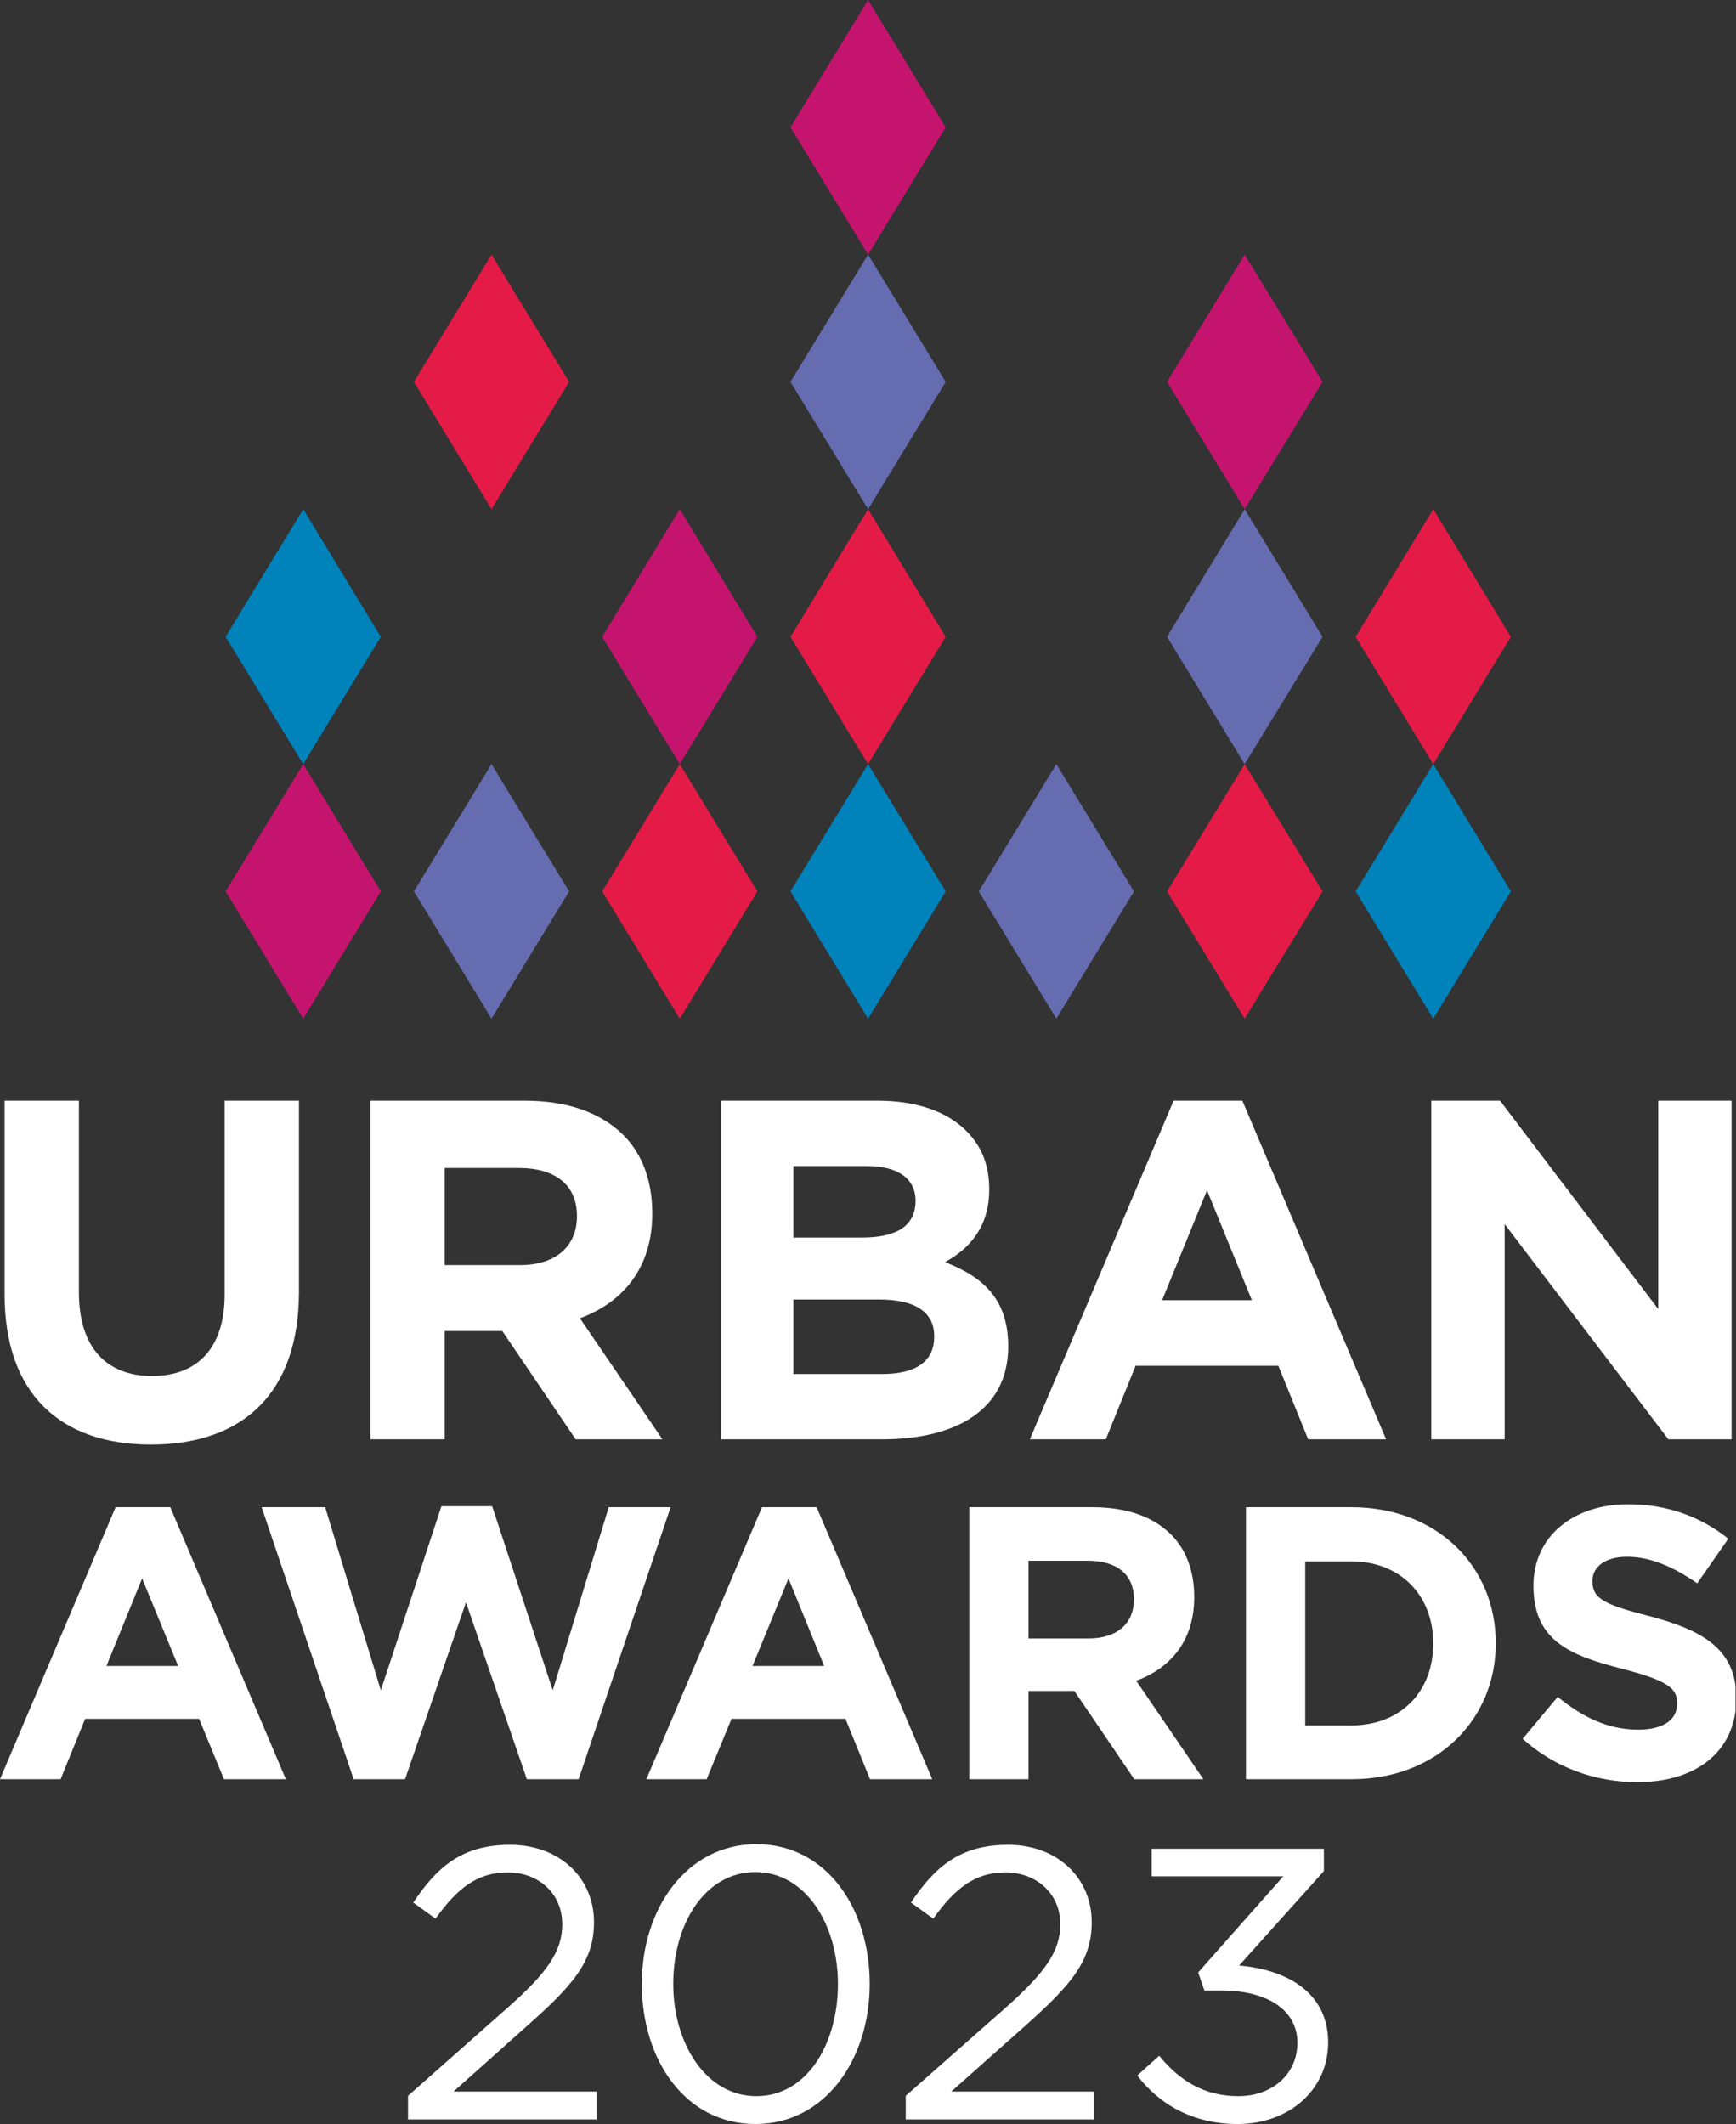 <?xml version="1.0" encoding="UTF-8"?> <svg xmlns="http://www.w3.org/2000/svg" width="224" height="274" viewBox="0 0 224 274" fill="none"><rect x="0" y="0" width="224" height="274" fill="#333333" stroke="none"/> <g clip-path="url(#clip0_429_87)"> <path fill-rule="evenodd" clip-rule="evenodd" d="M184.936 98.571L174.923 82.149L184.936 65.686L194.95 82.149L184.936 98.571Z" fill="#E41B46"></path> <path fill-rule="evenodd" clip-rule="evenodd" d="M63.42 65.686L53.406 49.264L63.42 32.843L73.434 49.264L63.42 65.686Z" fill="#E41B46"></path> <path fill-rule="evenodd" clip-rule="evenodd" d="M160.599 131.413L150.586 114.992L160.599 98.571L170.655 114.992L160.599 131.413Z" fill="#E41B46"></path> <path fill-rule="evenodd" clip-rule="evenodd" d="M87.715 131.413L77.701 114.992L87.715 98.571L97.728 114.992L87.715 131.413Z" fill="#E41B46"></path> <path fill-rule="evenodd" clip-rule="evenodd" d="M112.01 98.571L101.996 82.149L112.01 65.686L122.023 82.149L112.01 98.571Z" fill="#E41B46"></path> <path fill-rule="evenodd" clip-rule="evenodd" d="M63.42 131.413L53.406 114.992L63.42 98.571L73.434 114.992L63.42 131.413Z" fill="#656CB0"></path> <path fill-rule="evenodd" clip-rule="evenodd" d="M136.304 131.413L126.291 114.992L136.304 98.571L146.318 114.992L136.304 131.413Z" fill="#656CB0"></path> <path fill-rule="evenodd" clip-rule="evenodd" d="M160.599 98.571L150.586 82.149L160.599 65.686L170.655 82.149L160.599 98.571Z" fill="#656CB0"></path> <path fill-rule="evenodd" clip-rule="evenodd" d="M112.01 65.686L101.996 49.264L112.01 32.843L122.023 49.264L112.01 65.686Z" fill="#656CB0"></path> <path fill-rule="evenodd" clip-rule="evenodd" d="M39.125 131.413L29.111 114.992L39.125 98.571L49.139 114.992L39.125 131.413Z" fill="#C4146E"></path> <path fill-rule="evenodd" clip-rule="evenodd" d="M160.599 65.686L150.586 49.264L160.599 32.843L170.655 49.264L160.599 65.686Z" fill="#C4146E"></path> <path fill-rule="evenodd" clip-rule="evenodd" d="M87.715 98.571L77.701 82.149L87.715 65.686L97.728 82.149L87.715 98.571Z" fill="#C4146E"></path> <path fill-rule="evenodd" clip-rule="evenodd" d="M39.125 98.571L29.111 82.149L39.125 65.686L49.139 82.149L39.125 98.571Z" fill="#0082BB"></path> <path fill-rule="evenodd" clip-rule="evenodd" d="M184.936 131.413L174.923 114.992L184.936 98.571L194.95 114.992L184.936 131.413Z" fill="#0082BB"></path> <path fill-rule="evenodd" clip-rule="evenodd" d="M112.01 131.413L101.996 114.992L112.01 98.571L122.023 114.992L112.01 131.413Z" fill="#0082BB"></path> <path fill-rule="evenodd" clip-rule="evenodd" d="M112.01 32.843L101.996 16.421L112.01 0L122.023 16.421L112.01 32.843Z" fill="#C4146E"></path> <path fill-rule="evenodd" clip-rule="evenodd" d="M0.592 166.965V141.994H10.183V166.711C10.183 173.821 13.732 177.503 19.605 177.503C25.436 177.503 28.985 173.948 28.985 167.007V141.994H38.576V166.626C38.576 179.873 31.182 186.349 19.478 186.349C7.774 186.349 0.592 179.789 0.592 166.965Z" fill="white"></path> <path fill-rule="evenodd" clip-rule="evenodd" d="M47.787 141.994H67.73C73.265 141.994 77.574 143.56 80.448 146.438C82.856 148.85 84.166 152.279 84.166 156.553C84.166 163.579 80.363 168.023 74.828 170.054L85.475 185.672H74.279L64.814 171.705H57.378V185.672H47.787V141.994ZM67.096 163.198C71.786 163.198 74.448 160.701 74.448 156.892C74.448 152.787 71.575 150.67 66.927 150.67H57.378V163.198H67.096Z" fill="white"></path> <path fill-rule="evenodd" clip-rule="evenodd" d="M93.039 141.994H113.277C118.263 141.994 122.192 143.391 124.685 145.888C126.671 147.877 127.643 150.289 127.643 153.421C127.643 158.331 125.065 161.082 121.939 162.817C126.967 164.764 130.093 167.684 130.093 173.694C130.093 181.693 123.629 185.672 113.784 185.672H93.039V141.994ZM111.207 159.643C115.474 159.643 118.136 158.289 118.136 154.903C118.136 152.067 115.897 150.416 111.841 150.416H102.376V159.643H111.207ZM113.784 177.249C118.009 177.249 120.545 175.768 120.545 172.382C120.545 169.462 118.39 167.642 113.446 167.642H102.376V177.249H113.784Z" fill="white"></path> <path fill-rule="evenodd" clip-rule="evenodd" d="M184.683 141.994H193.556L213.963 168.869V141.994H223.428V185.672H215.273L194.147 157.908V185.672H184.683V141.994Z" fill="white"></path> <path fill-rule="evenodd" clip-rule="evenodd" d="M14.915 194.433H21.971L36.886 229.519H28.9L25.689 221.731H10.986L7.817 229.519H0L14.915 194.433ZM22.985 214.917L18.337 203.617L13.732 214.917H22.985Z" fill="white"></path> <path fill-rule="evenodd" clip-rule="evenodd" d="M33.759 194.432H41.956L49.139 218.049L56.956 194.305H63.505L71.321 218.049L78.546 194.432H86.532L74.659 229.518H67.983L60.124 206.706L52.266 229.518H45.632L33.759 194.432Z" fill="white"></path> <path fill-rule="evenodd" clip-rule="evenodd" d="M98.32 194.433H105.376L120.291 229.519H112.263L109.094 221.731H94.391L91.18 229.519H83.405L98.32 194.433ZM106.348 214.917L101.742 203.617L97.095 214.917H106.348Z" fill="white"></path> <path fill-rule="evenodd" clip-rule="evenodd" d="M125.065 194.433H140.952C145.389 194.433 148.811 195.66 151.093 197.945C153.036 199.892 154.093 202.643 154.093 206.029C154.093 211.658 151.05 215.171 146.614 216.822L155.276 229.519H146.36L138.628 218.134H132.713V229.519H125.065V194.433ZM140.445 211.362C144.206 211.362 146.318 209.373 146.318 206.325C146.318 203.024 144.037 201.331 140.318 201.331H132.713V211.362H140.445Z" fill="white"></path> <path fill-rule="evenodd" clip-rule="evenodd" d="M160.768 194.433H174.373C185.401 194.433 193.006 202.008 193.006 211.997C193.006 221.858 185.401 229.519 174.373 229.519H160.768V194.433ZM174.373 222.578C180.669 222.578 184.936 218.303 184.936 211.997C184.936 205.775 180.669 201.416 174.373 201.416H168.416V222.578H174.373Z" fill="white"></path> <path fill-rule="evenodd" clip-rule="evenodd" d="M196.471 224.313L200.992 218.895C204.161 221.477 207.414 223.128 211.386 223.128C214.555 223.128 216.414 221.9 216.414 219.742C216.414 217.795 215.231 216.821 209.4 215.298C202.386 213.52 197.865 211.573 197.865 204.548C197.865 198.242 202.936 194.052 210.076 194.052C215.146 194.052 219.456 195.66 223.005 198.495L218.991 204.251C215.907 202.093 212.907 200.823 209.949 200.823C207.034 200.823 205.471 202.178 205.471 203.955C205.471 206.241 206.992 207.002 212.992 208.526C219.372 210.219 223.259 212.462 223.935 217.456V220.757C223.132 226.64 218.146 229.899 211.259 229.899C205.978 229.899 200.654 228.079 196.471 224.313Z" fill="white"></path> <path fill-rule="evenodd" clip-rule="evenodd" d="M151.431 141.994H160.304L178.852 185.672H168.796L164.951 176.191H146.529L142.685 185.672H132.882L151.431 141.994ZM161.529 167.727L155.74 153.548L149.952 167.727H161.529Z" fill="white"></path> <path d="M52.646 270.36L65.279 259.187C70.687 254.447 72.546 251.696 72.546 248.225C72.546 244.12 69.335 241.538 65.533 241.538C61.561 241.538 58.984 243.612 56.195 247.506L53.322 245.432C56.449 240.734 59.702 237.983 65.828 237.983C72.124 237.983 76.645 242.173 76.645 247.971C76.645 253.05 73.898 256.14 67.814 261.515L58.519 269.81H76.983V273.407H52.646V270.36Z" fill="white"></path> <path d="M108.122 255.928C108.122 248.31 103.982 241.496 97.475 241.496C90.968 241.496 86.87 248.183 86.87 255.928C86.87 263.546 91.053 270.403 97.602 270.403C104.109 270.403 108.122 263.673 108.122 255.928ZM82.814 255.928C82.814 246.151 88.644 237.898 97.602 237.898C106.559 237.898 112.221 246.067 112.221 255.928C112.221 265.705 106.432 274 97.475 274C88.475 274 82.814 265.789 82.814 255.928Z" fill="white"></path> <path d="M116.869 270.36L129.544 259.187C134.91 254.447 136.811 251.696 136.811 248.225C136.811 244.12 133.558 241.538 129.755 241.538C125.784 241.538 123.206 243.612 120.418 247.506L117.545 245.432C120.671 240.734 123.967 237.983 130.093 237.983C136.347 237.983 140.868 242.173 140.868 247.971C140.868 253.05 138.121 256.14 132.079 261.515L122.742 269.81H141.206V273.407H116.869V270.36Z" fill="white"></path> <path d="M146.741 267.736L149.572 265.197C152.276 268.498 155.487 270.403 159.796 270.403C164.022 270.403 167.402 267.694 167.402 263.504C167.402 259.187 163.346 256.775 157.642 256.775H155.402L154.6 254.447L165.585 242.046H148.6V238.491H170.824V241.369L159.881 253.558C165.965 254.066 171.373 256.986 171.373 263.462C171.373 269.683 166.219 274 159.712 274C153.923 274 149.572 271.461 146.741 267.736Z" fill="white"></path> </g> <defs> <clipPath id="clip0_429_87"> <rect width="224" height="274" fill="white"></rect> </clipPath> </defs> </svg> 